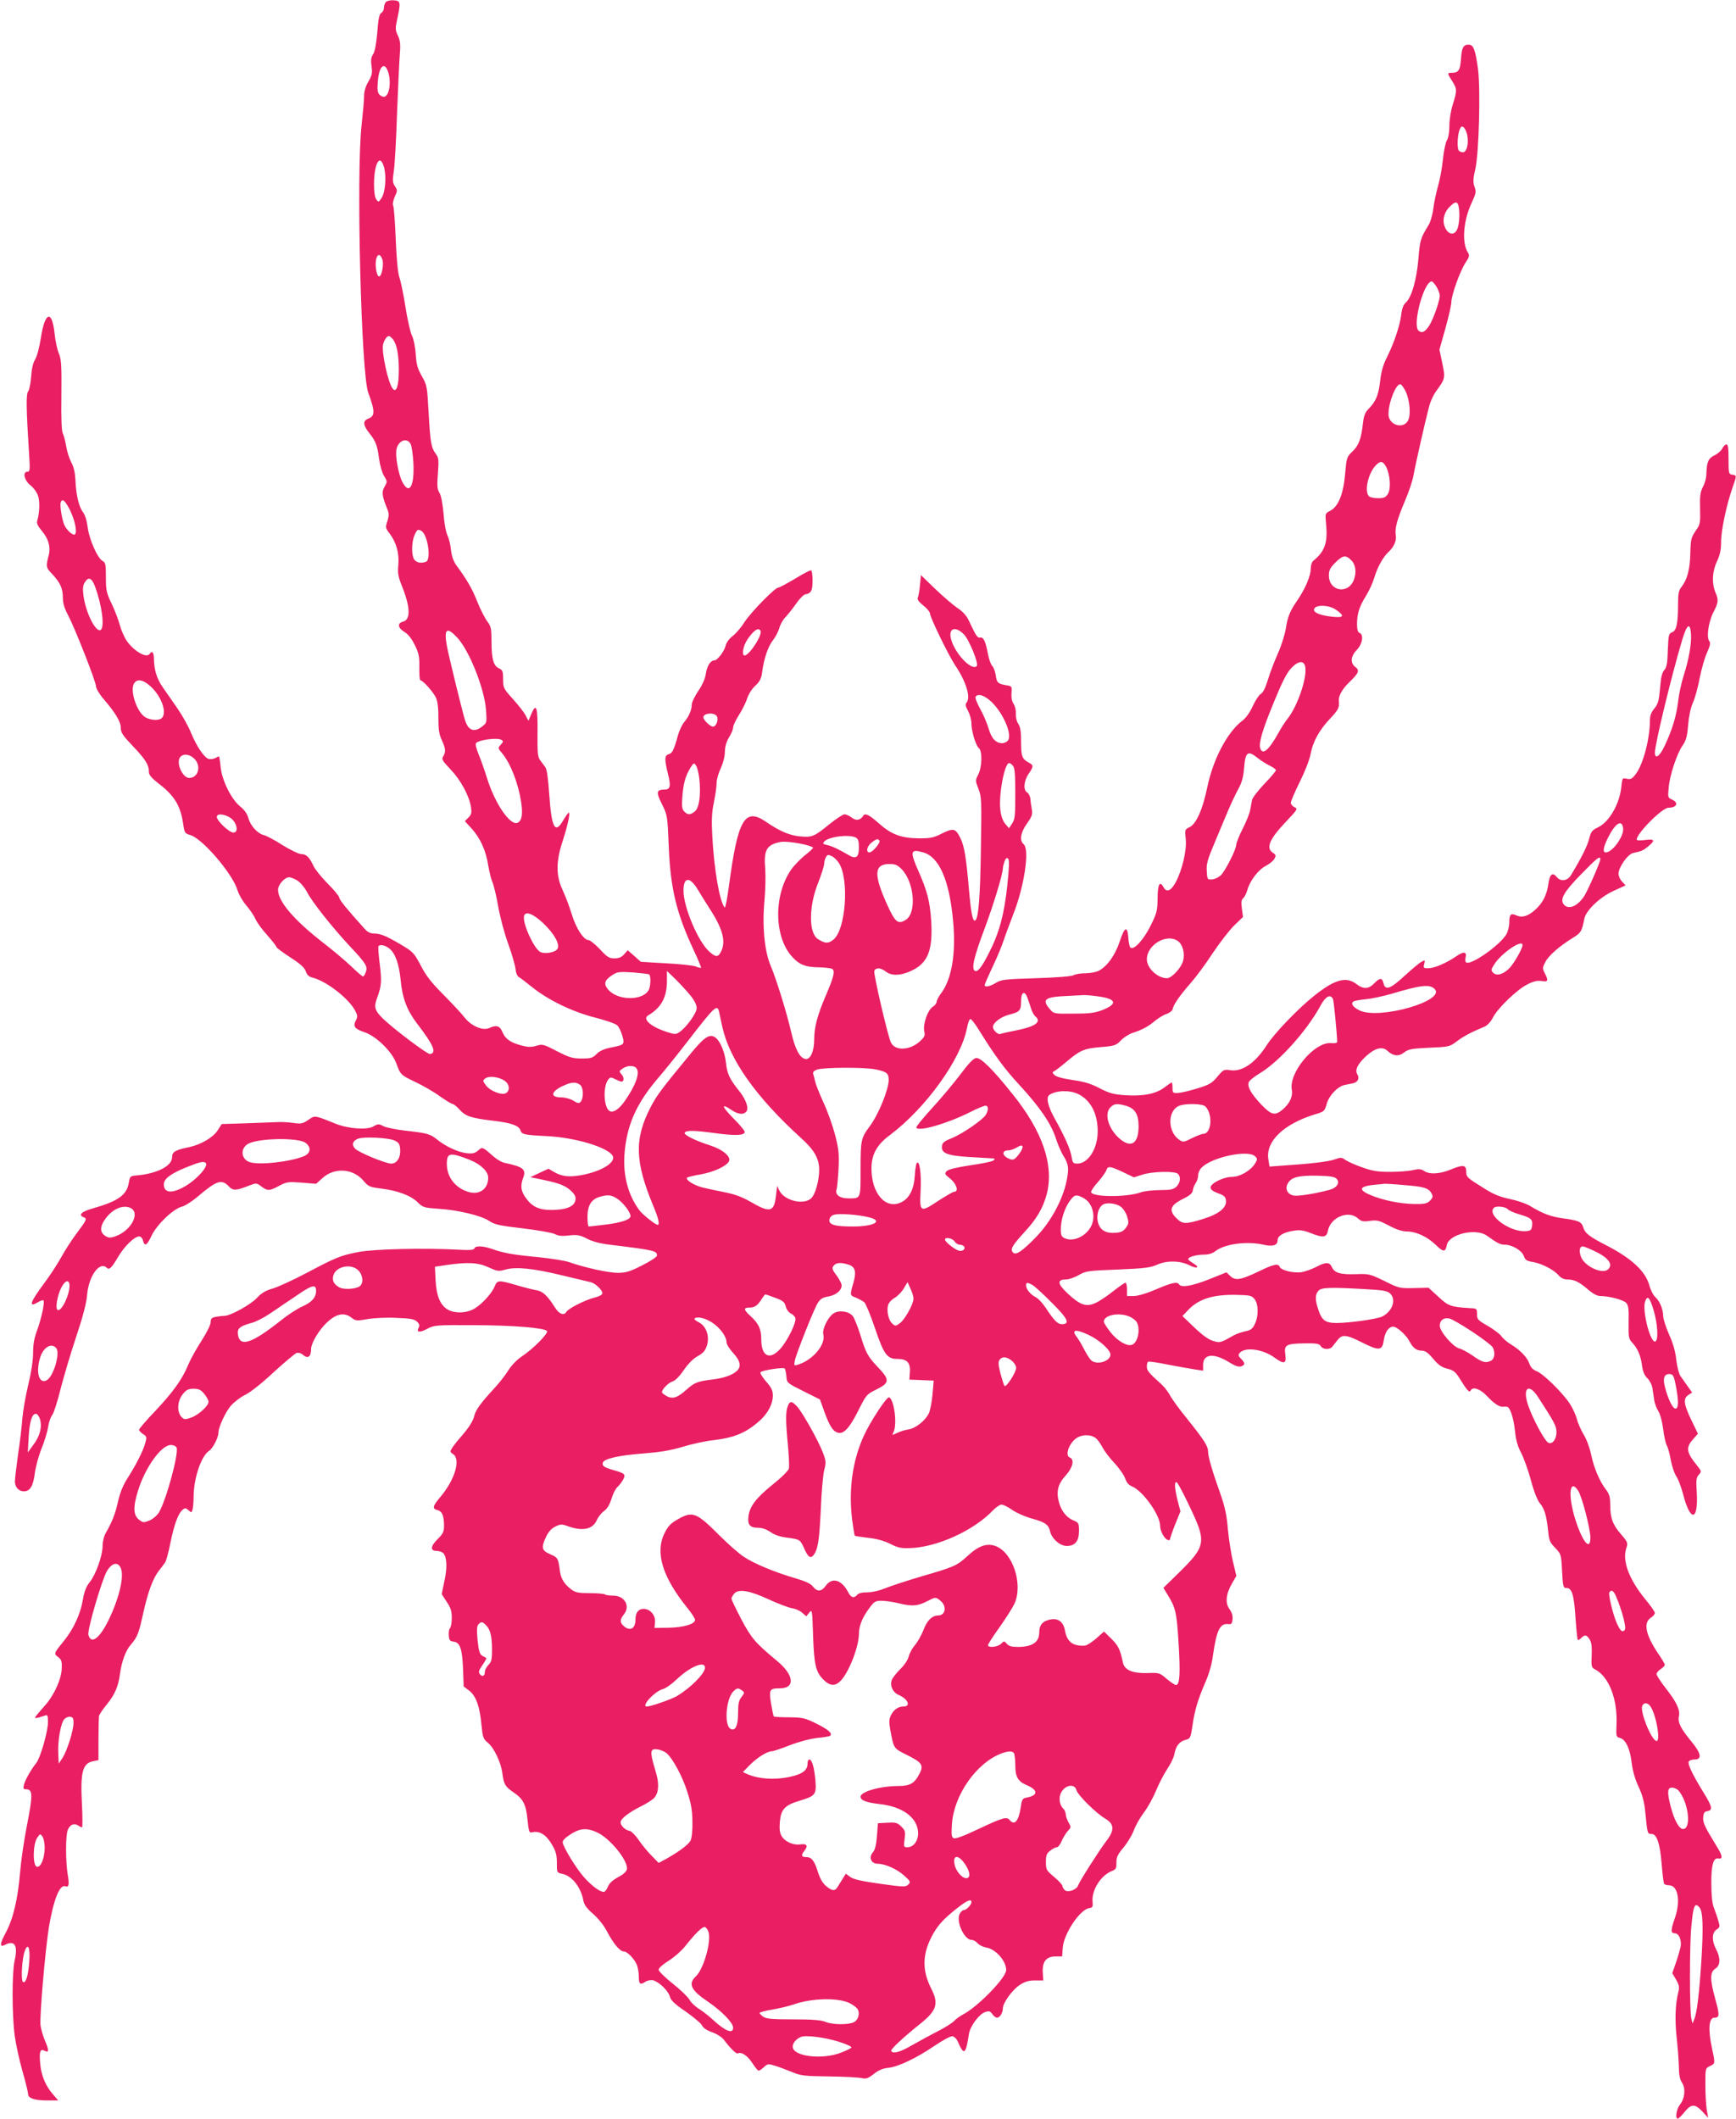 <?xml version="1.0" standalone="no"?>
<!DOCTYPE svg PUBLIC "-//W3C//DTD SVG 20010904//EN"
 "http://www.w3.org/TR/2001/REC-SVG-20010904/DTD/svg10.dtd">
<svg version="1.0" xmlns="http://www.w3.org/2000/svg"
 width="1049pt" height="1280pt" viewBox="0 0 1049 1280"
 preserveAspectRatio="xMidYMid meet">
<g transform="translate(0,1280) scale(0.1,-0.1)"
fill="#e91e63" stroke="none">
<path d="M2332 12788 c-6 -6 -12 -22 -12 -35 0 -12 -7 -26 -16 -31 -12 -7 -18
-35 -24 -116 -6 -71 -15 -117 -25 -133 -13 -19 -15 -37 -10 -73 6 -41 3 -55
-19 -93 -17 -29 -26 -59 -26 -88 0 -24 -7 -102 -15 -174 -33 -291 -3 -1499 40
-1617 42 -114 42 -142 -1 -158 -33 -13 -30 -39 7 -86 40 -50 49 -74 60 -158 5
-38 18 -83 30 -102 20 -33 20 -34 3 -64 -19 -31 -16 -57 17 -137 10 -26 10
-38 0 -71 -13 -38 -12 -42 13 -75 41 -54 59 -119 53 -189 -5 -51 -1 -72 23
-132 50 -125 52 -200 5 -212 -36 -9 -31 -38 9 -62 22 -13 43 -40 62 -78 25
-51 29 -70 28 -136 -1 -43 2 -78 6 -78 16 0 81 -74 95 -107 10 -23 15 -66 14
-122 0 -67 4 -96 20 -131 24 -52 26 -73 9 -100 -11 -17 -5 -26 45 -79 61 -64
112 -158 123 -227 5 -35 3 -45 -16 -64 l-21 -21 41 -45 c52 -57 87 -133 101
-227 7 -39 18 -84 25 -98 7 -15 23 -79 34 -143 11 -64 38 -166 61 -228 22 -62
42 -131 44 -152 2 -22 11 -44 19 -48 9 -5 46 -33 83 -63 96 -77 244 -149 380
-183 62 -16 121 -36 132 -46 10 -9 24 -37 31 -62 16 -55 13 -57 -70 -73 -39
-8 -67 -20 -85 -39 -24 -24 -35 -27 -90 -27 -55 0 -75 6 -149 44 -81 42 -87
44 -124 33 -30 -9 -50 -9 -89 1 -68 18 -100 40 -117 82 -16 38 -36 44 -80 24
-39 -18 -108 12 -149 64 -17 23 -75 84 -127 137 -72 72 -105 114 -137 176 -41
77 -46 83 -120 127 -92 54 -124 67 -164 67 -20 0 -39 9 -55 28 -105 116 -154
176 -154 189 0 8 -31 46 -69 84 -37 37 -76 85 -86 106 -25 54 -44 73 -75 73
-14 0 -63 24 -111 53 -46 30 -97 57 -113 61 -40 10 -82 56 -95 103 -7 27 -24
50 -50 71 -54 44 -111 159 -118 241 -3 33 -8 61 -10 61 -2 0 -13 -5 -24 -11
-11 -5 -29 -7 -39 -4 -27 9 -73 78 -105 156 -14 36 -50 101 -80 145 -30 43
-71 103 -91 131 -37 53 -53 106 -54 176 0 35 -12 48 -25 27 -18 -29 -94 14
-139 78 -15 22 -34 65 -42 96 -8 30 -30 88 -49 128 -32 66 -35 81 -35 160 0
76 -2 89 -19 98 -31 16 -82 130 -91 204 -5 40 -16 75 -28 91 -25 32 -42 102
-46 191 -2 47 -10 82 -25 110 -12 23 -26 66 -31 97 -5 31 -14 66 -20 77 -8 15
-11 90 -9 233 2 183 -1 217 -15 251 -10 22 -21 75 -26 119 -15 148 -59 135
-83 -25 -9 -56 -23 -111 -35 -130 -13 -22 -21 -58 -24 -105 -3 -40 -11 -80
-18 -88 -13 -16 -12 -100 6 -382 6 -92 5 -103 -10 -103 -31 0 -20 -52 18 -82
19 -15 40 -44 46 -64 12 -34 9 -104 -5 -150 -5 -15 3 -32 29 -63 38 -45 52
-94 42 -139 -20 -78 -20 -79 23 -124 47 -52 61 -84 61 -143 0 -29 10 -62 31
-101 43 -82 169 -403 169 -430 0 -13 20 -47 45 -76 74 -86 105 -139 105 -176
0 -28 12 -46 75 -112 75 -79 95 -111 95 -155 0 -17 16 -36 60 -70 96 -74 132
-134 148 -250 7 -46 10 -51 42 -60 72 -20 256 -234 285 -333 9 -28 32 -68 54
-93 21 -25 46 -61 54 -80 8 -20 40 -64 71 -98 31 -35 56 -67 56 -72 0 -5 38
-33 84 -63 61 -39 86 -62 94 -85 7 -21 19 -32 39 -37 83 -20 218 -124 258
-198 16 -30 17 -38 6 -60 -20 -36 -9 -52 51 -72 70 -23 167 -117 193 -189 25
-69 27 -70 119 -114 44 -21 110 -59 145 -85 36 -25 70 -46 76 -46 7 0 26 -16
43 -35 36 -39 68 -50 202 -66 110 -13 155 -29 165 -58 8 -25 21 -28 160 -35
171 -8 369 -68 397 -119 21 -40 -68 -95 -191 -117 -73 -13 -117 -8 -164 20
l-33 19 -54 -25 -55 -26 86 -18 c95 -20 133 -36 168 -73 18 -20 22 -32 17 -52
-9 -36 -59 -55 -144 -55 -79 0 -120 21 -159 79 -26 38 -29 69 -11 117 18 50
-1 65 -115 89 -15 3 -44 20 -65 38 -68 60 -67 59 -93 36 -20 -17 -33 -20 -71
-16 -52 7 -125 40 -180 85 -41 32 -56 36 -196 52 -52 6 -108 18 -125 26 -28
15 -33 15 -60 -1 -38 -23 -152 -15 -229 16 -132 53 -124 51 -165 23 -34 -23
-43 -25 -93 -18 -30 4 -68 6 -85 5 -16 -1 -101 -4 -188 -7 l-157 -5 -24 -37
c-27 -43 -99 -86 -171 -102 -87 -18 -105 -29 -105 -61 0 -54 -93 -101 -220
-111 -32 -3 -35 -6 -41 -40 -12 -77 -62 -114 -216 -158 -71 -20 -92 -40 -58
-54 22 -8 20 -15 -38 -92 -29 -38 -72 -104 -95 -146 -23 -42 -68 -111 -100
-154 -91 -122 -103 -157 -42 -121 16 10 31 14 33 10 8 -13 -13 -109 -38 -178
-18 -48 -25 -85 -25 -138 0 -46 -11 -117 -29 -192 -16 -66 -32 -158 -36 -205
-3 -47 -15 -145 -26 -218 -10 -73 -19 -146 -19 -162 0 -34 23 -60 54 -60 37 0
57 32 66 108 5 38 23 105 40 148 18 43 36 103 41 133 4 30 16 62 24 71 9 10
31 78 49 151 19 74 61 217 95 319 42 125 63 207 67 254 9 116 76 210 120 166
14 -14 29 0 68 67 38 64 98 123 127 123 10 0 20 -11 23 -25 10 -38 24 -30 52
30 32 67 130 161 183 175 20 5 63 33 96 61 113 96 144 107 186 63 27 -29 44
-28 121 2 47 18 48 18 77 -4 38 -28 49 -28 108 4 45 24 54 25 136 19 l87 -7
39 35 c72 65 183 58 246 -15 31 -37 38 -40 110 -49 98 -12 180 -43 220 -84 31
-30 38 -32 126 -38 115 -7 258 -41 306 -74 31 -21 62 -28 200 -44 91 -11 177
-26 194 -34 22 -12 45 -14 88 -9 49 5 64 3 107 -19 32 -17 79 -30 139 -37 270
-33 285 -37 285 -65 0 -9 -39 -34 -90 -60 -75 -38 -99 -45 -147 -45 -56 0
-201 32 -292 64 -23 9 -110 23 -191 31 -157 15 -208 25 -279 50 -53 18 -98 20
-104 3 -3 -10 -28 -12 -98 -8 -207 11 -511 4 -602 -14 -109 -21 -136 -32 -317
-128 -80 -42 -171 -84 -203 -93 -42 -12 -67 -27 -94 -56 -39 -42 -161 -109
-198 -109 -12 0 -36 -3 -52 -6 -24 -5 -30 -11 -30 -32 0 -16 -24 -63 -55 -112
-31 -47 -67 -113 -81 -146 -35 -86 -90 -163 -201 -281 -53 -55 -96 -106 -96
-111 0 -5 11 -17 24 -26 23 -14 24 -19 14 -53 -13 -49 -57 -135 -107 -213 -27
-42 -45 -86 -57 -138 -17 -77 -36 -126 -74 -192 -12 -20 -20 -53 -20 -80 0
-58 -41 -173 -78 -219 -21 -26 -33 -56 -41 -105 -15 -88 -56 -176 -112 -246
-65 -80 -65 -80 -38 -101 20 -15 24 -26 22 -68 -1 -63 -45 -161 -99 -222 -74
-85 -73 -83 -42 -76 14 4 33 10 42 13 13 5 16 -2 16 -39 0 -57 -45 -214 -70
-247 -34 -43 -68 -104 -75 -132 -6 -24 -4 -28 13 -28 41 0 41 -35 3 -228 -16
-81 -34 -205 -40 -277 -13 -159 -42 -280 -87 -363 -36 -66 -37 -90 -4 -72 59
31 80 -4 58 -97 -16 -73 -16 -325 1 -452 7 -52 28 -149 47 -215 19 -66 34
-128 34 -138 0 -25 39 -38 117 -38 l65 0 -32 37 c-44 50 -71 114 -77 184 -7
74 0 94 27 79 26 -14 27 3 1 63 -11 25 -22 65 -26 89 -7 49 28 455 51 598 28
164 65 257 99 244 21 -9 25 10 14 72 -13 79 -13 232 0 267 13 33 37 44 62 29
10 -7 21 -12 25 -12 3 0 3 64 -1 143 -10 190 4 243 66 256 l34 7 0 125 c0 68
2 131 3 140 1 9 22 41 47 71 48 59 70 108 80 185 10 75 35 142 65 176 41 48
48 67 75 189 29 131 58 209 94 257 14 18 32 41 38 50 7 9 22 64 33 121 23 112
47 177 74 199 14 12 19 11 35 -3 17 -16 19 -16 25 6 3 13 6 48 6 78 1 111 46
244 94 275 23 16 56 80 56 110 0 32 42 124 75 162 19 22 58 52 87 66 32 16
102 71 172 137 66 60 128 112 138 116 11 3 27 -1 37 -10 31 -28 51 -14 51 35
0 29 36 95 77 140 64 70 119 86 167 48 25 -19 31 -20 94 -9 37 7 115 11 174 8
86 -3 110 -7 127 -22 15 -14 18 -23 11 -37 -16 -29 5 -32 52 -7 42 22 51 23
283 22 235 -1 421 -16 440 -35 12 -12 -82 -108 -152 -154 -31 -21 -63 -55 -82
-85 -17 -28 -57 -79 -89 -113 -77 -83 -108 -126 -116 -161 -8 -33 -34 -73 -82
-128 -18 -20 -40 -48 -50 -63 -16 -25 -16 -27 5 -41 46 -32 9 -155 -78 -258
-47 -56 -51 -71 -16 -80 28 -7 39 -38 38 -99 0 -31 -8 -46 -37 -74 -45 -44
-48 -73 -7 -73 16 0 34 -7 41 -15 21 -25 23 -91 5 -169 l-16 -77 30 -46 c25
-37 31 -57 31 -98 0 -28 -5 -56 -11 -62 -6 -6 -9 -26 -7 -44 2 -28 7 -35 29
-37 39 -5 52 -43 57 -164 l4 -107 33 -25 c41 -32 64 -94 74 -205 8 -78 11 -87
39 -110 38 -31 80 -120 88 -187 9 -65 16 -78 69 -114 58 -40 74 -73 83 -168 6
-61 11 -76 22 -73 49 13 89 -11 127 -76 22 -38 28 -60 28 -108 0 -59 0 -59 33
-66 58 -12 112 -80 127 -161 5 -26 20 -47 59 -81 32 -28 65 -69 85 -108 39
-73 77 -119 101 -119 21 0 66 -47 79 -83 6 -16 11 -45 11 -66 0 -48 8 -55 38
-35 14 9 34 13 48 10 36 -9 93 -64 102 -99 6 -23 28 -44 97 -91 48 -34 93 -72
98 -84 6 -14 29 -29 60 -40 29 -10 58 -29 71 -45 39 -53 76 -88 85 -83 20 12
59 -14 87 -58 16 -25 33 -46 38 -46 6 0 20 10 33 22 21 20 26 20 65 8 24 -7
70 -25 103 -38 55 -23 75 -25 225 -27 91 -1 179 -6 197 -10 27 -6 38 -2 73 25
29 23 55 34 88 37 61 7 168 58 279 133 50 34 97 59 108 58 11 -2 26 -16 33
-33 37 -86 48 -78 67 47 7 46 61 120 98 132 23 8 30 6 43 -12 8 -12 21 -22 29
-22 17 0 35 30 35 57 0 32 57 111 101 140 32 21 54 28 93 28 l50 0 -3 50 c-3
65 22 95 78 95 l39 0 4 54 c7 85 104 230 160 238 20 3 23 8 20 39 -6 69 48
156 114 184 28 11 31 17 30 52 0 32 7 48 42 90 24 28 52 75 63 104 11 30 38
78 60 107 22 28 55 87 73 130 18 44 49 104 69 134 20 30 40 70 43 89 9 50 30
77 66 87 31 8 32 10 44 88 13 92 33 158 79 264 20 45 38 107 44 155 22 155 42
198 92 193 20 -3 24 2 27 29 2 21 -4 42 -19 62 -27 37 -21 92 17 157 l25 43
-20 83 c-11 46 -25 134 -31 196 -7 88 -18 137 -45 215 -49 137 -75 226 -75
257 0 33 -24 70 -124 195 -47 57 -94 122 -105 143 -11 22 -35 52 -52 68 -77
69 -89 83 -89 108 0 13 3 27 8 29 4 3 59 -5 122 -18 63 -12 136 -25 163 -29
l47 -7 0 35 c0 67 65 73 157 16 35 -22 58 -30 72 -25 26 8 26 20 0 46 -16 16
-18 23 -9 34 32 39 139 25 210 -26 59 -43 74 -39 67 15 -9 61 3 68 114 70 76
1 92 -2 100 -17 12 -20 53 -23 69 -4 5 6 19 24 31 39 28 38 54 36 150 -13 104
-52 122 -50 131 16 8 54 37 88 66 78 25 -9 72 -54 88 -85 21 -41 43 -58 74
-58 22 0 38 -11 70 -49 32 -38 52 -52 86 -60 38 -10 49 -19 74 -59 43 -70 60
-89 66 -74 12 27 57 12 98 -31 43 -46 77 -69 99 -66 6 1 17 1 23 0 19 -2 41
-70 49 -150 5 -51 16 -90 37 -129 16 -31 43 -106 59 -166 18 -68 39 -120 54
-138 28 -33 40 -75 50 -168 5 -57 11 -70 43 -102 35 -37 36 -39 41 -140 5 -91
8 -103 24 -102 35 3 48 -39 57 -177 5 -72 11 -134 14 -136 3 -3 12 2 21 11 22
22 32 20 50 -8 12 -18 15 -43 13 -97 -3 -67 -1 -74 19 -84 85 -43 138 -180
131 -334 -3 -72 -2 -75 21 -81 34 -8 62 -67 71 -153 6 -47 20 -96 41 -141 25
-54 35 -91 42 -165 12 -120 12 -121 37 -121 32 0 51 -59 61 -183 5 -60 11
-113 15 -118 3 -5 16 -9 29 -9 55 0 72 -96 35 -200 -25 -72 -25 -90 0 -90 26
0 43 -42 35 -84 -4 -17 -16 -59 -28 -94 l-22 -63 23 -39 c19 -34 21 -46 13
-78 -18 -71 -21 -168 -9 -277 7 -60 12 -139 13 -175 0 -45 6 -73 19 -93 23
-34 17 -95 -13 -133 -21 -26 -29 -84 -13 -84 5 0 23 18 41 40 40 50 63 51 108
3 l35 -38 -9 50 c-4 28 -8 95 -8 150 0 99 0 100 28 113 32 15 32 15 12 107
-25 117 -19 185 15 185 31 0 32 16 5 112 -33 121 -33 162 0 184 31 20 33 64 5
117 -27 51 -26 100 2 119 21 14 22 18 11 54 -6 22 -18 57 -27 79 -10 27 -15
75 -15 145 -1 111 12 157 41 152 30 -5 28 15 -9 74 -75 123 -84 143 -81 176 2
25 8 34 26 36 33 5 28 29 -24 112 -65 106 -96 170 -90 186 3 8 19 14 36 14 46
0 40 37 -19 108 -64 77 -84 116 -76 152 9 39 -14 87 -80 171 -30 39 -55 77
-55 85 0 7 11 21 25 30 14 9 25 21 25 26 0 5 -18 36 -41 69 -75 112 -90 184
-44 215 14 9 25 22 25 29 0 7 -26 45 -59 84 -99 122 -140 233 -113 310 10 28
8 35 -34 83 -50 58 -64 98 -64 179 0 44 -5 62 -26 90 -39 50 -74 135 -90 214
-8 39 -28 92 -45 119 -16 27 -35 69 -41 95 -7 25 -26 66 -42 90 -44 67 -158
179 -199 196 -25 10 -38 24 -46 48 -13 37 -56 82 -113 116 -20 12 -46 34 -56
49 -11 14 -48 42 -83 62 -59 34 -64 39 -64 71 0 33 -1 34 -45 36 -113 7 -128
12 -189 69 l-59 54 -88 -2 c-87 -2 -91 -1 -179 43 -87 42 -93 44 -171 41 -94
-3 -130 7 -146 43 -14 31 -36 32 -96 0 -26 -13 -65 -27 -87 -31 -48 -7 -124
11 -132 32 -8 22 -36 17 -124 -26 -111 -53 -143 -59 -174 -30 l-24 23 -105
-42 c-101 -40 -168 -52 -181 -31 -11 18 -44 11 -140 -30 -58 -25 -110 -40
-134 -40 l-41 0 0 40 c0 22 -4 40 -9 40 -6 0 -38 -23 -73 -50 -35 -28 -82 -60
-106 -71 -57 -27 -94 -15 -169 55 -64 59 -67 86 -12 86 18 0 52 12 77 26 42
25 55 27 236 34 166 7 197 11 240 30 57 26 140 24 195 -5 44 -22 64 -13 24 11
-18 11 -33 22 -33 27 0 13 49 27 94 27 29 0 52 7 70 21 56 44 191 62 291 39
55 -13 85 -4 85 26 0 28 35 49 100 59 34 5 58 2 98 -14 78 -31 98 -28 106 13
16 83 126 127 183 74 19 -17 30 -20 71 -14 44 6 57 2 116 -29 45 -24 80 -35
109 -35 56 -1 122 -32 174 -82 45 -44 57 -44 66 1 13 65 175 103 241 56 66
-47 82 -55 109 -55 44 0 103 -35 115 -68 8 -24 17 -30 52 -36 53 -8 129 -47
157 -80 15 -17 33 -26 52 -26 44 0 72 -14 125 -59 31 -27 57 -41 75 -41 53 0
140 -23 157 -41 14 -15 17 -37 15 -117 -1 -93 0 -100 24 -126 32 -35 50 -78
58 -141 5 -34 15 -57 32 -72 13 -13 27 -39 30 -60 3 -21 8 -54 11 -73 3 -19
14 -49 25 -66 11 -18 24 -66 29 -108 5 -42 15 -87 22 -99 7 -12 18 -52 24 -89
7 -37 22 -80 33 -97 12 -16 30 -65 41 -107 44 -171 93 -166 83 9 -5 75 -3 90
12 107 18 20 17 21 -12 58 -63 78 -67 106 -23 156 l30 34 -40 83 c-46 95 -50
130 -18 151 l23 15 -28 39 c-15 21 -34 49 -43 61 -9 13 -20 57 -25 98 -5 51
-20 101 -44 154 -19 43 -35 93 -35 110 0 40 -21 91 -48 115 -12 10 -29 44 -37
75 -24 81 -106 158 -251 233 -114 59 -137 77 -148 116 -10 30 -29 39 -120 51
-77 11 -121 27 -202 76 -23 14 -77 32 -120 41 -58 12 -98 28 -149 60 -111 69
-115 72 -115 105 0 41 -18 44 -89 15 -68 -29 -131 -33 -165 -11 -19 13 -32 14
-67 6 -24 -6 -86 -11 -137 -11 -77 0 -108 5 -170 27 -43 15 -88 35 -102 45
-23 16 -28 17 -69 2 -40 -13 -140 -25 -323 -37 l-67 -5 -7 46 c-16 107 93 211
280 269 58 17 60 19 73 64 14 51 66 105 108 114 14 3 36 7 50 10 31 7 42 31
26 56 -15 25 4 63 57 111 52 47 96 57 125 30 35 -33 69 -36 101 -11 25 20 45
24 152 29 119 5 124 6 166 38 39 30 92 58 170 90 16 7 36 29 49 54 29 57 146
170 209 201 37 19 60 24 86 20 39 -6 42 2 18 48 -14 28 -14 33 4 67 20 39 85
96 168 147 48 30 52 37 68 116 11 50 94 129 175 166 l74 34 -22 23 c-11 12
-21 33 -21 47 0 39 55 117 87 125 55 12 63 16 93 41 44 36 38 46 -20 38 -31
-4 -50 -3 -50 3 0 37 154 192 192 192 50 0 64 30 22 49 -26 11 -26 14 -21 71
6 75 50 208 85 257 21 31 27 54 33 123 4 53 15 103 28 133 12 26 31 92 41 148
11 56 31 126 45 156 19 43 22 59 14 69 -19 23 -5 117 24 174 31 60 33 74 12
123 -22 54 -19 124 10 185 19 41 25 71 25 120 0 68 32 219 69 326 26 73 26 74
-1 78 -22 3 -23 7 -23 93 0 67 -3 90 -13 90 -7 0 -18 -11 -25 -25 -7 -14 -28
-32 -47 -41 -37 -18 -47 -40 -49 -114 0 -22 -10 -57 -21 -77 -16 -31 -19 -54
-17 -131 2 -89 1 -95 -28 -136 -26 -39 -29 -51 -31 -134 -2 -97 -19 -160 -54
-204 -16 -20 -20 -41 -20 -98 0 -119 -9 -165 -36 -175 -21 -8 -22 -16 -26
-108 -2 -80 -7 -104 -21 -120 -14 -15 -21 -45 -26 -111 -7 -76 -12 -94 -34
-121 -19 -23 -27 -43 -27 -71 0 -112 -41 -267 -86 -326 -22 -29 -30 -33 -54
-28 -27 6 -27 5 -33 -49 -10 -103 -74 -213 -140 -244 -37 -18 -43 -26 -54 -68
-9 -41 -48 -119 -110 -221 -20 -35 -62 -41 -85 -13 -26 33 -44 19 -52 -41 -9
-66 -35 -117 -81 -157 -43 -38 -78 -48 -111 -33 -35 16 -44 7 -44 -42 0 -24
-8 -56 -19 -74 -41 -66 -212 -186 -241 -168 -6 3 -7 17 -4 30 9 36 -12 39 -60
5 -59 -40 -130 -70 -167 -70 -27 0 -29 2 -23 26 6 24 5 25 -15 14 -13 -6 -59
-45 -104 -86 -86 -79 -116 -90 -127 -45 -8 35 -22 35 -55 1 -35 -37 -66 -38
-109 -5 -62 47 -131 28 -256 -72 -96 -76 -239 -226 -284 -295 -69 -109 -149
-164 -220 -154 -40 6 -43 5 -79 -38 -32 -39 -48 -49 -119 -71 -46 -14 -98 -27
-118 -28 -33 -2 -35 0 -35 31 0 17 -2 32 -5 32 -3 0 -22 -14 -44 -30 -51 -39
-129 -54 -236 -47 -72 5 -96 12 -155 42 -53 28 -93 40 -164 50 -61 9 -100 20
-110 31 -13 13 -13 17 -3 21 8 3 45 32 83 64 79 66 102 75 213 84 72 6 81 10
110 40 17 18 49 38 71 45 56 18 94 38 136 74 20 16 51 35 70 41 18 6 33 19 35
29 4 25 43 82 109 157 31 35 91 116 132 179 42 63 101 139 130 168 l54 52 -7
51 c-5 38 -3 53 8 62 8 7 20 30 26 52 16 56 67 122 113 145 21 11 44 30 50 42
10 19 9 24 -10 36 -43 29 -21 82 82 190 68 72 70 76 49 85 -12 6 -22 18 -22
27 0 9 24 66 54 126 31 62 59 134 65 167 14 75 51 144 118 215 52 56 57 66 53
109 -2 30 22 72 65 113 55 53 62 70 35 90 -32 24 -29 65 9 104 34 35 43 92 16
102 -10 4 -15 21 -15 53 0 62 13 105 54 171 19 30 41 79 50 109 18 62 54 127
86 156 33 30 50 70 44 102 -7 38 8 95 57 210 22 50 44 118 50 150 11 63 73
337 95 419 7 27 25 66 38 85 60 82 60 84 41 175 l-17 82 36 128 c20 71 36 143
36 159 0 42 53 188 85 237 24 36 26 44 15 62 -38 60 -28 190 21 297 28 60 30
70 19 100 -10 28 -9 48 5 109 22 98 32 480 16 603 -16 116 -27 147 -56 147
-33 0 -42 -17 -47 -88 -5 -67 -15 -82 -55 -82 -29 0 -29 -2 2 -50 30 -48 30
-57 4 -140 -12 -38 -21 -92 -21 -130 0 -40 -6 -74 -15 -88 -8 -13 -19 -65 -24
-115 -5 -51 -18 -122 -29 -159 -11 -38 -24 -99 -29 -138 -5 -40 -18 -84 -30
-102 -47 -76 -51 -90 -60 -201 -11 -127 -40 -230 -75 -264 -16 -14 -25 -37
-29 -75 -8 -66 -44 -172 -86 -256 -23 -45 -35 -87 -41 -142 -10 -86 -25 -124
-69 -169 -22 -22 -30 -42 -35 -87 -11 -97 -26 -136 -64 -172 -34 -33 -35 -36
-44 -135 -10 -121 -41 -198 -90 -223 -31 -16 -31 -16 -25 -81 11 -112 -8 -165
-77 -221 -9 -7 -16 -28 -16 -50 0 -41 -33 -119 -78 -185 -47 -68 -61 -101 -72
-173 -6 -38 -28 -107 -49 -154 -21 -47 -48 -118 -60 -158 -14 -47 -29 -77 -43
-85 -11 -6 -33 -40 -48 -73 -18 -39 -41 -72 -64 -89 -90 -69 -176 -232 -211
-402 -28 -135 -67 -222 -108 -241 -27 -13 -28 -15 -22 -70 7 -68 -21 -188 -61
-263 -29 -53 -56 -63 -74 -28 -22 40 -35 15 -35 -68 -1 -75 -4 -88 -43 -167
-43 -86 -102 -150 -122 -130 -5 5 -10 31 -12 58 -5 75 -23 67 -52 -22 -28 -84
-76 -151 -127 -177 -15 -8 -51 -15 -79 -15 -28 0 -61 -5 -73 -12 -14 -7 -101
-14 -228 -18 -188 -6 -209 -8 -241 -28 -36 -22 -68 -29 -68 -13 0 4 22 55 49
112 27 57 57 129 66 159 10 30 36 100 57 154 68 172 101 395 63 426 -26 22
-18 71 21 125 30 43 34 55 29 85 -4 19 -8 48 -9 64 -1 15 -10 32 -19 38 -25
14 -21 69 8 112 30 44 31 52 6 66 -45 24 -51 38 -51 126 0 63 -4 91 -17 111
-10 14 -16 41 -15 60 2 20 -4 46 -13 60 -11 16 -15 40 -13 66 3 41 2 42 -32
47 -50 9 -57 15 -63 59 -3 22 -12 47 -20 56 -9 8 -21 41 -27 73 -15 79 -27
103 -47 100 -17 -3 -24 7 -71 107 -12 25 -36 52 -66 71 -26 18 -86 69 -134
115 l-87 84 -6 -60 c-3 -33 -9 -67 -13 -76 -5 -10 5 -25 34 -48 22 -17 40 -40
40 -49 0 -22 112 -252 150 -309 67 -99 97 -195 71 -227 -9 -11 -8 -22 9 -52
11 -21 20 -55 20 -75 0 -47 26 -133 45 -149 22 -18 19 -116 -4 -160 -18 -34
-18 -36 1 -85 19 -47 20 -68 15 -370 -4 -280 -14 -405 -32 -424 -16 -16 -27
34 -40 185 -17 195 -28 264 -53 313 -28 56 -42 59 -109 26 -50 -26 -69 -30
-138 -30 -109 1 -169 23 -245 91 -60 53 -83 64 -95 44 -16 -26 -43 -30 -68
-10 -14 11 -33 20 -44 20 -10 0 -52 -28 -93 -61 -91 -74 -103 -79 -177 -72
-63 6 -121 31 -203 87 -130 90 -172 18 -226 -392 -10 -72 -21 -129 -25 -125
-30 33 -64 226 -75 433 -5 98 -3 142 10 204 9 43 16 95 16 115 0 20 11 60 25
89 15 33 25 72 25 100 1 32 9 60 25 87 14 22 25 49 25 60 0 12 16 45 35 75 19
29 42 75 50 101 9 26 30 60 50 77 26 24 35 42 40 79 11 85 36 157 65 194 15
19 33 53 39 74 5 21 22 51 37 66 15 16 44 52 64 81 20 29 45 55 56 57 35 6 44
22 44 82 0 32 -4 60 -8 63 -5 3 -48 -20 -97 -50 -49 -29 -95 -54 -102 -54 -20
0 -168 -151 -206 -211 -19 -31 -51 -67 -70 -82 -21 -16 -38 -39 -42 -57 -8
-35 -50 -90 -69 -90 -23 0 -44 -34 -51 -81 -4 -29 -21 -68 -46 -104 -21 -32
-39 -68 -39 -81 0 -33 -17 -72 -45 -106 -14 -16 -32 -55 -40 -86 -23 -84 -33
-103 -55 -109 -25 -7 -25 -32 -4 -118 19 -73 14 -95 -18 -95 -52 -1 -55 -14
-19 -87 34 -68 34 -68 42 -258 10 -250 46 -402 150 -624 27 -57 47 -106 45
-108 -2 -2 -16 1 -32 8 -16 6 -96 15 -179 19 -82 5 -151 9 -152 9 -2 1 -20 17
-41 36 l-39 34 -21 -24 c-16 -18 -32 -25 -59 -25 -32 0 -44 7 -88 55 -29 30
-59 55 -68 55 -30 0 -77 72 -103 159 -14 46 -39 111 -55 145 -40 85 -40 172 1
295 30 92 47 171 37 171 -4 0 -18 -20 -33 -45 -50 -87 -71 -49 -85 154 -7 98
-14 152 -24 166 -8 11 -22 30 -32 43 -14 20 -16 46 -15 160 2 158 -7 189 -36
122 l-19 -45 -17 33 c-9 18 -44 62 -76 98 -58 64 -60 68 -60 120 0 48 -3 56
-25 66 -33 15 -45 56 -45 160 0 80 -3 93 -25 123 -14 18 -42 72 -61 120 -32
81 -63 133 -129 223 -15 22 -26 53 -30 90 -3 31 -13 71 -21 87 -9 17 -20 74
-24 132 -6 64 -15 111 -25 126 -13 21 -15 41 -9 116 6 83 5 95 -13 119 -28 39
-33 67 -43 249 -9 159 -10 166 -41 220 -26 46 -33 70 -37 132 -3 44 -12 91
-22 111 -10 19 -28 98 -40 175 -12 77 -29 158 -37 180 -9 26 -17 108 -22 231
-4 105 -11 197 -16 203 -4 7 1 30 10 52 17 36 17 40 1 64 -14 21 -15 35 -7 87
6 35 15 194 20 353 6 160 14 322 17 361 5 57 2 79 -12 109 -16 34 -16 44 -4
99 22 102 21 111 -20 114 -19 2 -41 -3 -48 -10z m6 -405 c28 -54 20 -154 -13
-167 -8 -3 -22 2 -31 11 -13 13 -15 30 -11 80 6 81 33 118 55 76z m6528 -399
c10 -52 -3 -104 -26 -104 -10 0 -22 5 -26 12 -10 17 -7 89 5 122 9 23 14 26
26 16 8 -7 17 -27 21 -46z m-6545 -196 c15 -57 7 -149 -15 -184 -18 -26 -19
-27 -32 -9 -9 12 -14 46 -14 89 0 131 37 193 61 104z m6497 -269 c2 -30 -2
-71 -8 -91 -14 -50 -52 -53 -76 -7 -21 42 -11 94 27 131 40 40 53 32 57 -33z
m-6508 -285 c11 -28 -3 -104 -19 -104 -17 0 -28 81 -15 114 9 24 23 19 34 -10z
m6370 -166 c11 -18 20 -42 20 -54 0 -32 -39 -142 -63 -180 -26 -40 -44 -49
-65 -32 -39 33 31 298 80 298 4 0 17 -15 28 -32z m-6308 -315 c25 -29 38 -91
38 -189 0 -95 -15 -140 -37 -112 -28 35 -69 223 -58 267 7 28 23 51 35 51 4 0
14 -8 22 -17z m6121 -316 c27 -55 34 -150 13 -182 -33 -50 -116 -20 -116 43 0
71 47 188 73 180 7 -2 20 -21 30 -41z m-6012 -319 c7 -12 14 -64 17 -115 7
-141 -25 -197 -67 -114 -24 46 -44 160 -35 198 12 53 64 71 85 31z m5895 -139
c25 -49 30 -133 10 -164 -13 -20 -24 -25 -59 -25 -24 0 -48 5 -55 12 -29 29
-5 137 40 185 29 31 44 29 64 -8z m-7953 -261 c33 -68 47 -148 25 -148 -17 0
-52 36 -62 65 -14 39 -25 115 -19 130 9 26 26 12 56 -47z m2124 -126 c38 -24
60 -173 27 -186 -27 -10 -52 -7 -68 10 -20 20 -21 102 -2 149 15 36 22 40 43
27z m5618 -177 c27 -26 33 -73 16 -118 -34 -90 -151 -70 -151 26 0 32 7 46 39
78 45 45 63 48 96 14z m-7591 -158 c42 -113 60 -247 34 -263 -29 -18 -92 108
-104 211 -5 42 -3 60 10 79 21 33 41 24 60 -27z m7496 -139 c58 -39 52 -52
-20 -44 -70 8 -110 23 -110 42 0 31 85 32 130 2z m2148 -148 c4 -57 -12 -151
-44 -251 -14 -43 -29 -114 -34 -158 -10 -86 -35 -169 -81 -267 -30 -64 -59
-84 -59 -41 0 52 100 464 166 685 28 92 47 103 52 32z m-5623 20 c15 -24 -67
-150 -96 -150 -19 0 -8 59 17 96 38 56 66 75 79 54z m1229 -22 c32 -32 92
-179 78 -192 -31 -32 -135 79 -156 166 -15 63 27 77 78 26z m-3064 -17 c75
-78 168 -312 177 -442 5 -73 5 -76 -22 -97 -50 -40 -86 -26 -106 40 -22 75
-98 387 -109 447 -18 101 -1 116 60 52z m5128 -186 c8 -69 -49 -232 -106 -305
-16 -19 -43 -62 -61 -95 -54 -97 -92 -129 -106 -86 -10 32 13 110 83 280 49
120 77 175 104 204 45 48 81 49 86 2z m-6979 -111 c66 -59 102 -159 69 -192
-16 -16 -63 -15 -97 3 -51 26 -97 157 -72 204 17 32 55 26 100 -15z m5086 -98
c72 -73 123 -197 95 -231 -7 -8 -22 -15 -34 -15 -38 0 -65 28 -82 88 -9 31
-32 85 -51 119 -19 35 -32 67 -28 73 14 23 56 9 100 -34z m-1665 -81 c15 -18
-1 -65 -22 -65 -16 0 -58 40 -58 56 0 25 61 32 80 9z m-1300 -145 c12 -7 12
-12 -4 -29 -18 -20 -18 -21 8 -52 50 -59 97 -179 115 -294 11 -73 5 -112 -20
-125 -44 -24 -140 116 -188 275 -12 39 -33 98 -47 133 -17 40 -23 67 -17 73
20 20 130 34 153 19z m4569 -109 c20 -16 53 -37 74 -47 20 -10 37 -22 37 -27
0 -5 -31 -43 -70 -83 -38 -40 -72 -84 -74 -96 -3 -13 -7 -39 -11 -59 -3 -20
-23 -71 -45 -114 -22 -43 -40 -88 -40 -99 0 -28 -67 -160 -94 -185 -13 -12
-36 -23 -52 -24 -28 -2 -29 -1 -32 50 -3 45 5 71 49 175 28 68 65 155 81 193
16 39 43 95 59 125 22 40 32 74 36 125 8 103 22 114 82 66z m-6424 -6 c43 -43
23 -115 -32 -115 -29 0 -63 52 -63 97 0 49 55 59 95 18z m3051 -122 c10 -94
-1 -174 -27 -195 -27 -22 -43 -23 -64 -1 -14 14 -16 30 -12 87 6 83 19 128 48
176 20 32 22 33 34 16 8 -10 17 -47 21 -83z m1895 80 c11 -12 14 -54 14 -167
0 -132 -2 -156 -19 -181 l-19 -29 -23 27 c-14 17 -25 46 -29 82 -12 91 25 285
53 285 5 0 16 -7 23 -17z m-4713 -328 c28 -33 30 -75 2 -75 -25 0 -100 71
-100 95 0 27 69 13 98 -20z m8400 -49 c6 -48 -65 -146 -105 -146 -20 0 -15 31
12 86 45 91 86 117 93 60z m-4637 -56 c15 -8 19 -22 19 -61 0 -59 -18 -72 -64
-44 -59 35 -101 54 -129 60 -24 5 -27 8 -17 20 25 30 150 46 191 25z m143 -19
c8 -12 -42 -71 -60 -71 -23 0 -16 37 12 59 29 23 40 26 48 12z m-446 -25 c24
-6 44 -14 45 -17 1 -4 -21 -25 -50 -47 -28 -23 -66 -62 -83 -87 -107 -155
-103 -409 9 -528 41 -45 79 -60 156 -61 38 -1 76 -5 84 -10 18 -12 10 -47 -40
-163 -49 -115 -69 -188 -69 -261 0 -73 -23 -124 -52 -120 -35 5 -63 58 -87
162 -27 118 -90 321 -124 401 -37 87 -52 238 -38 389 6 64 8 153 5 196 -10
115 8 146 91 163 25 5 97 -3 153 -17z m711 -46 c96 -27 158 -168 180 -413 19
-195 -8 -354 -73 -439 -14 -19 -26 -42 -26 -50 0 -9 -11 -23 -24 -31 -31 -20
-60 -106 -51 -147 6 -26 2 -35 -25 -60 -61 -57 -153 -61 -177 -7 -20 44 -106
415 -100 431 9 22 39 20 70 -4 34 -27 90 -25 152 4 102 47 132 123 122 301 -8
120 -24 182 -78 304 -52 118 -48 134 30 111z m-509 -65 c62 -100 41 -399 -33
-461 -31 -26 -51 -25 -94 2 -57 36 -57 197 1 341 20 51 36 102 36 113 0 12 5
30 10 40 9 17 14 18 35 8 14 -6 34 -26 45 -43z m1016 -142 c-19 -171 -48 -279
-110 -400 -43 -86 -69 -119 -86 -108 -21 13 -5 84 60 256 54 145 110 329 110
364 0 8 5 26 10 41 8 20 14 24 22 16 8 -8 6 -54 -6 -169z m3584 166 c0 -18
-71 -179 -96 -221 -39 -62 -96 -87 -124 -53 -26 31 -1 76 103 182 97 100 117
115 117 92z m-4221 -61 c75 -77 91 -261 26 -304 -49 -32 -66 -18 -119 101 -78
175 -73 235 19 235 35 0 48 -6 74 -32z m-3652 -68 c18 -11 43 -41 58 -69 30
-59 150 -211 262 -331 96 -102 106 -120 93 -154 -5 -14 -13 -26 -16 -26 -4 0
-37 28 -73 63 -36 34 -114 100 -173 145 -174 136 -268 247 -268 316 0 31 40
76 67 76 10 0 32 -9 50 -20z m2421 -57 c15 -25 49 -80 76 -122 74 -115 93
-191 63 -250 -18 -35 -31 -36 -70 -1 -68 59 -157 269 -157 369 0 85 39 87 88
4z m-936 -200 c67 -64 102 -126 87 -155 -12 -21 -73 -34 -103 -20 -39 18 -112
179 -99 220 10 29 55 11 115 -45z m3835 -108 c30 -21 44 -75 32 -120 -12 -44
-69 -105 -98 -105 -56 0 -121 61 -121 114 0 88 119 158 187 111z m2083 -25 c0
-20 -49 -107 -78 -138 -36 -38 -78 -51 -99 -29 -14 14 -14 19 6 50 41 67 171
156 171 117z m-6848 -20 c36 -28 59 -92 69 -191 10 -109 38 -182 97 -260 103
-135 122 -179 81 -187 -16 -3 -226 155 -290 219 -44 44 -50 65 -32 115 28 77
31 103 18 206 -7 57 -11 106 -8 111 8 13 40 7 65 -13z m1570 -157 c12 -6 10
-71 -2 -94 -37 -68 -193 -65 -248 6 -26 33 -18 55 31 86 28 18 42 19 122 14
49 -4 93 -9 97 -12z m249 -126 c25 -31 39 -59 39 -77 0 -31 -63 -118 -105
-146 -22 -15 -28 -14 -77 2 -96 31 -148 78 -112 99 79 47 113 108 114 205 l0
64 51 -49 c28 -28 69 -72 90 -98z m4497 39 c75 -71 -331 -188 -452 -131 -41
20 -56 42 -37 55 7 4 40 10 74 13 34 3 103 18 152 32 182 54 232 60 263 31z
m-2460 -53 c6 -16 16 -45 22 -65 6 -20 18 -42 26 -48 40 -34 1 -62 -115 -85
-47 -9 -90 -19 -97 -22 -14 -5 -44 23 -44 43 0 25 48 61 98 74 64 16 72 25 72
81 0 56 21 67 38 22z m430 7 c108 -15 117 -45 24 -82 -47 -18 -78 -22 -175
-22 -118 -1 -119 -1 -143 27 -51 59 -32 74 106 80 36 2 79 4 95 5 17 1 58 -3
93 -8z m1417 -17 c5 -14 24 -205 25 -258 0 -6 -16 -9 -37 -7 -100 9 -257 -179
-237 -283 7 -40 -13 -82 -56 -119 -46 -38 -67 -33 -128 30 -62 66 -85 107 -77
134 3 11 34 36 68 56 118 71 287 260 369 413 29 53 59 67 73 34z m-3710 -75
c2 -13 12 -54 20 -93 44 -198 204 -424 476 -671 79 -71 109 -124 109 -191 0
-68 -25 -155 -51 -175 -47 -39 -159 -11 -189 48 l-14 29 -7 -57 c-11 -102 -35
-108 -155 -38 -51 29 -94 45 -155 57 -46 9 -107 22 -135 29 -53 14 -104 47
-92 59 4 4 41 13 82 20 78 14 151 47 170 77 17 28 -35 73 -113 98 -83 26 -157
62 -154 75 4 17 54 17 184 -1 126 -17 179 -14 179 8 0 7 -30 43 -67 80 -71 72
-79 96 -16 54 42 -29 75 -33 93 -11 16 19 -2 72 -42 122 -59 73 -75 107 -81
171 -7 63 -33 128 -61 151 -35 29 -67 9 -148 -89 -182 -221 -210 -258 -247
-330 -99 -191 -95 -329 18 -599 29 -69 39 -111 25 -111 -13 0 -93 63 -111 89
-66 88 -98 206 -90 331 12 176 69 308 198 460 45 52 130 158 189 235 157 203
174 220 185 173z m1566 -104 c101 -163 159 -242 250 -340 124 -135 190 -232
219 -321 12 -37 32 -84 44 -103 33 -52 37 -78 21 -155 -23 -112 -94 -244 -180
-334 -88 -91 -127 -118 -145 -97 -16 20 -3 42 73 125 72 78 110 144 132 226
45 174 -24 378 -205 603 -122 153 -194 224 -222 220 -16 -2 -46 -34 -94 -98
-39 -52 -116 -144 -172 -205 -55 -60 -98 -113 -95 -118 15 -25 185 24 325 94
43 22 84 39 93 39 19 0 19 -29 0 -58 -24 -33 -140 -112 -203 -138 -46 -18 -58
-28 -60 -48 -6 -44 33 -59 181 -67 73 -4 134 -8 136 -8 3 -1 0 -6 -6 -12 -6
-6 -68 -19 -139 -29 -84 -13 -132 -24 -143 -35 -15 -15 -13 -19 22 -47 37 -30
52 -78 23 -78 -7 0 -50 -25 -95 -54 -111 -74 -115 -71 -108 61 5 102 -6 184
-23 167 -4 -5 -10 -38 -12 -74 -5 -84 -32 -139 -81 -163 -94 -47 -181 51 -181
203 0 85 32 144 112 203 216 162 429 457 465 646 7 36 16 57 22 54 7 -2 27
-29 46 -59z m-2062 -243 c16 -30 -9 -99 -71 -189 -34 -50 -69 -75 -91 -66 -38
14 -46 144 -13 190 14 18 16 18 50 1 33 -15 37 -15 43 -2 3 9 -2 24 -11 34
-16 18 -16 20 6 35 31 22 75 21 87 -3z m1443 -2 c67 -14 78 -24 78 -64 0 -57
-62 -210 -115 -280 -52 -70 -55 -84 -55 -258 0 -184 3 -177 -75 -177 -51 0
-80 22 -70 54 4 12 9 68 12 126 4 90 1 119 -21 204 -14 54 -45 142 -70 195
-24 53 -47 110 -50 126 -4 17 -9 37 -12 47 -3 11 4 19 23 26 38 14 290 15 355
1z m-2242 -69 c29 -20 33 -58 8 -74 -25 -15 -96 12 -122 47 -20 28 -20 29 -3
42 23 17 83 9 117 -15z m455 -24 c21 -15 23 -79 4 -102 -10 -12 -17 -11 -44 6
-18 11 -50 20 -73 20 -71 0 -64 36 13 71 48 22 75 24 100 5z m3011 -56 c73
-36 116 -116 117 -220 2 -106 -56 -200 -123 -200 -25 0 -29 4 -35 43 -8 45
-40 119 -105 235 -40 73 -50 124 -28 138 43 27 122 29 174 4z m286 -70 c56
-16 78 -51 78 -124 0 -107 -46 -135 -116 -74 -67 59 -93 149 -54 188 23 23 39
24 92 10z m482 -5 c46 -47 37 -165 -13 -165 -8 0 -39 -12 -68 -26 -49 -25 -54
-26 -76 -11 -70 46 -74 170 -7 204 36 18 145 17 164 -2z m-4899 -206 c24 -11
31 -21 33 -52 4 -49 -19 -87 -54 -87 -33 0 -194 66 -218 90 -22 22 -16 47 16
60 33 14 187 7 223 -11z m-541 -12 c38 -26 35 -64 -7 -82 -84 -35 -277 -56
-331 -35 -51 19 -54 84 -6 110 63 34 296 38 344 7z m4311 -73 c-21 -27 -31
-33 -48 -28 -50 15 -60 54 -14 54 12 0 36 8 52 18 41 26 46 3 10 -44z m-3317
-31 c67 -27 112 -70 112 -108 0 -69 -53 -106 -120 -86 -79 24 -130 90 -130
169 0 68 18 72 138 25z m4746 21 c15 -14 15 -18 0 -43 -26 -43 -91 -81 -139
-81 -51 0 -130 -39 -130 -64 0 -13 15 -24 45 -35 37 -13 46 -22 48 -44 5 -43
-41 -81 -137 -111 -105 -33 -126 -33 -162 4 -48 47 -38 78 36 115 46 23 61 36
63 55 2 13 10 33 18 44 8 11 14 32 14 46 0 15 10 36 23 48 66 63 281 107 321
66z m-6341 -40 c20 -20 -61 -108 -137 -148 -73 -39 -116 -31 -116 19 0 33 41
64 132 101 83 34 109 40 121 28z m5542 -55 l67 -32 53 17 c61 19 195 22 213 4
19 -19 14 -55 -10 -78 -18 -16 -35 -20 -99 -20 -42 0 -95 -6 -117 -14 -84 -30
-289 -29 -299 1 -2 6 16 34 41 61 24 28 47 60 51 71 9 28 21 27 100 -10z
m1291 -40 c23 -24 3 -56 -44 -68 -90 -24 -189 -39 -215 -34 -40 8 -55 44 -33
77 22 35 65 45 178 43 75 -2 101 -6 114 -18z m411 -39 c119 -9 146 -18 164
-51 9 -18 7 -25 -10 -43 -19 -18 -32 -21 -99 -20 -86 2 -188 23 -263 55 -76
33 -64 53 36 62 22 2 45 4 50 5 6 1 60 -2 122 -8z m-4756 -83 c36 -24 79 -81
79 -104 0 -21 -55 -40 -155 -52 -49 -6 -93 -11 -97 -11 -5 0 -8 26 -8 59 0 68
23 105 73 120 51 15 72 12 108 -12z m2837 -10 c34 -31 48 -88 33 -136 -21 -70
-109 -119 -167 -92 -20 9 -24 18 -24 55 0 57 24 131 57 174 21 28 30 33 52 27
14 -4 36 -16 49 -28z m205 -38 c15 -11 32 -38 38 -60 11 -35 10 -43 -8 -67
-15 -21 -30 -28 -63 -30 -51 -4 -83 11 -99 45 -20 43 -9 104 23 125 22 15 83
8 109 -13z m-5989 -5 c69 -26 10 -141 -89 -174 -30 -10 -40 -9 -60 4 -31 21
-32 53 -2 97 41 61 104 91 151 73z m8326 -9 c7 -8 38 -22 69 -31 72 -21 83
-30 79 -68 -3 -27 -7 -31 -36 -34 -95 -9 -240 96 -195 141 12 13 71 7 83 -8z
m-3861 -49 c92 -22 35 -56 -96 -56 -110 0 -146 11 -141 42 2 14 13 25 28 29
30 9 146 1 209 -15z m519 -146 c7 -11 21 -20 31 -20 11 0 23 -5 27 -11 10 -17
-12 -32 -35 -24 -25 8 -81 53 -81 66 0 17 45 9 58 -11z m3862 -56 c88 -41 119
-81 88 -112 -33 -33 -140 15 -164 73 -14 35 -10 65 10 65 6 0 36 -12 66 -26z
m-6679 -100 c55 -25 62 -26 104 -14 63 18 170 7 345 -36 80 -19 156 -37 168
-40 28 -6 72 -47 72 -67 0 -9 -18 -19 -46 -26 -59 -15 -160 -66 -172 -87 -14
-24 -44 -13 -68 26 -46 72 -73 98 -112 105 -20 3 -75 17 -122 31 -108 31 -115
31 -131 -8 -18 -45 -85 -116 -131 -139 -48 -24 -114 -24 -154 0 -44 27 -67 82
-72 177 l-4 81 68 10 c128 19 191 16 255 -13z m2178 15 c40 -14 47 -43 27
-112 -21 -73 -21 -73 17 -87 17 -8 40 -20 49 -27 9 -8 38 -77 64 -154 55 -163
74 -189 137 -189 58 0 80 -23 75 -82 l-3 -43 74 -3 73 -3 -7 -82 c-4 -45 -14
-97 -22 -115 -21 -44 -79 -91 -123 -98 -30 -5 -46 -10 -93 -32 -5 -3 -4 5 2
16 24 45 4 199 -27 210 -14 4 -113 -146 -152 -232 -69 -151 -93 -325 -71 -506
7 -52 14 -96 16 -98 2 -2 39 -8 81 -13 51 -5 96 -18 133 -36 44 -23 67 -28
116 -26 162 3 388 105 504 227 19 20 43 36 53 36 10 0 41 -15 67 -34 27 -18
80 -41 118 -51 78 -21 99 -36 108 -76 10 -45 60 -89 101 -89 50 0 74 29 74 90
0 47 -2 51 -33 64 -42 17 -74 57 -88 110 -18 65 -6 111 40 161 43 47 55 97 26
109 -34 13 -2 95 47 122 32 18 79 17 106 -2 12 -8 32 -34 43 -57 12 -23 45
-67 74 -97 28 -30 57 -72 64 -92 8 -24 21 -40 41 -48 66 -27 170 -173 170
-237 0 -31 25 -79 45 -86 8 -4 15 -2 15 4 0 5 14 46 31 89 l32 79 -17 65 c-19
77 -21 120 -5 110 7 -4 43 -72 80 -151 101 -212 97 -234 -75 -402 l-86 -84 28
-46 c46 -74 53 -106 64 -292 11 -180 7 -249 -16 -249 -7 0 -32 17 -56 37 -43
37 -45 38 -120 35 -88 -2 -136 19 -145 65 -16 78 -28 101 -69 142 l-45 44 -47
-42 c-26 -22 -56 -42 -68 -43 -73 -5 -109 23 -121 92 -9 51 -41 75 -87 66 -47
-9 -68 -33 -68 -77 0 -61 -42 -89 -131 -89 -36 0 -54 5 -65 19 -16 18 -17 18
-35 0 -20 -20 -79 -26 -79 -8 0 5 31 54 70 108 38 54 78 117 90 142 53 117 -9
308 -113 348 -53 20 -103 3 -170 -59 -66 -60 -79 -66 -283 -125 -87 -26 -185
-58 -216 -71 -34 -14 -77 -24 -106 -24 -32 0 -54 -5 -62 -15 -19 -23 -38 -18
-55 16 -39 75 -97 92 -135 39 -26 -37 -52 -38 -78 -5 -14 18 -45 32 -106 50
-121 35 -252 89 -312 130 -29 19 -91 74 -140 122 -146 147 -168 156 -260 103
-41 -23 -58 -41 -78 -82 -59 -118 -13 -266 138 -453 25 -31 46 -63 46 -71 0
-26 -68 -46 -160 -48 l-85 -1 3 34 c4 42 -29 81 -69 81 -31 0 -49 -23 -49 -64
0 -56 -33 -74 -72 -39 -23 21 -23 39 3 71 39 50 3 112 -66 112 -23 0 -45 3
-49 7 -4 4 -45 8 -91 8 -69 0 -88 4 -111 21 -42 31 -64 65 -70 109 -11 82 -13
85 -59 105 -53 23 -56 40 -24 108 14 29 33 49 56 60 32 15 38 15 82 -1 84 -29
144 -15 167 39 8 18 27 43 44 55 20 15 34 39 45 74 8 28 24 60 36 71 11 10 27
31 35 46 16 31 10 37 -61 57 -54 15 -69 26 -62 45 9 24 100 44 247 55 99 8
162 18 235 40 55 17 138 35 185 40 128 15 200 45 283 120 48 44 77 99 77 149
0 32 -8 48 -41 86 -24 28 -38 51 -33 56 12 12 137 31 146 22 3 -4 8 -25 10
-47 3 -40 3 -40 103 -90 l100 -50 26 -73 c32 -88 52 -118 80 -127 36 -12 71
25 124 130 49 98 51 101 110 130 81 40 83 58 12 133 -64 67 -75 88 -110 203
-15 48 -35 96 -44 108 -25 30 -83 38 -116 16 -34 -22 -70 -96 -62 -127 16 -61
-63 -155 -154 -183 -23 -7 -24 -5 -18 25 9 44 114 308 138 347 16 26 30 34 62
40 52 8 91 44 81 76 -4 12 -17 36 -30 53 -27 35 -29 45 -12 62 15 15 46 15 87
1z m-2964 -34 c28 -27 33 -76 10 -95 -22 -18 -96 -23 -124 -8 -33 18 -45 40
-37 71 14 56 108 76 151 32z m-1745 -94 c0 -57 -50 -158 -72 -145 -15 9 -2 86
22 134 24 47 50 53 50 11z m5100 -77 c0 -32 -52 -126 -82 -148 -26 -19 -28
-19 -47 -2 -22 20 -34 74 -25 110 3 14 21 34 40 45 19 11 44 37 56 58 l22 37
18 -40 c10 -21 18 -48 18 -60z m718 83 c13 -7 57 -47 98 -88 117 -114 135
-149 80 -149 -25 0 -46 21 -96 97 -19 29 -46 58 -60 65 -32 16 -59 48 -60 71
0 20 7 21 38 4z m-4328 -35 c0 -41 -26 -70 -85 -96 -29 -13 -86 -50 -126 -82
-183 -146 -256 -167 -262 -78 -2 30 17 44 88 63 22 6 67 29 100 51 33 22 75
50 93 63 19 12 61 41 95 64 75 50 97 54 97 15z m6347 9 c98 -5 126 -10 142
-25 40 -36 16 -108 -47 -140 -32 -15 -189 -38 -273 -39 -70 0 -91 14 -113 81
-20 59 -20 91 1 114 18 20 70 22 290 9z m-3572 -52 c46 -17 56 -25 63 -52 4
-18 18 -36 30 -42 12 -5 25 -18 28 -28 8 -25 -47 -137 -91 -186 -64 -71 -115
-46 -115 57 0 62 -15 95 -64 140 -43 39 -45 52 -8 52 32 0 51 13 75 53 10 15
19 27 22 27 2 0 29 -9 60 -21z m2896 -8 c24 -30 25 -104 1 -151 -13 -28 -25
-37 -57 -43 -22 -5 -51 -15 -65 -22 -87 -49 -87 -49 -130 -36 -28 8 -65 35
-113 81 l-72 69 35 37 c64 67 151 94 293 91 80 -2 91 -4 108 -26z m2410 -63
c27 -87 32 -193 9 -193 -31 0 -78 193 -59 243 14 38 27 25 50 -50z m-3166 -42
c18 -8 38 -23 44 -34 24 -44 6 -126 -30 -137 -30 -10 -89 25 -130 78 -21 27
-39 55 -39 62 0 40 90 58 155 31z m-2524 -35 c49 -31 89 -85 89 -120 0 -12 18
-41 40 -65 44 -47 51 -83 22 -109 -28 -26 -82 -44 -152 -52 -83 -10 -105 -18
-152 -61 -54 -48 -82 -58 -119 -39 -16 9 -29 19 -29 24 0 18 41 59 64 65 15 4
42 30 68 69 27 39 59 71 86 85 32 18 44 32 54 64 17 56 -5 117 -49 139 -18 9
-30 19 -26 23 15 14 62 4 104 -23z m4596 -57 c62 -41 117 -83 123 -94 16 -30
12 -68 -9 -80 -33 -17 -53 -12 -111 29 -30 21 -67 41 -82 44 -38 10 -118 102
-118 138 0 33 25 51 59 43 14 -3 76 -39 138 -80z m-2321 -18 c67 -31 134 -92
134 -120 0 -40 -80 -65 -116 -35 -8 7 -27 36 -41 63 -14 28 -34 62 -44 75 -38
48 -13 54 67 17z m-6236 -81 c25 -30 -17 -172 -58 -194 -45 -24 -66 44 -41
132 18 66 69 98 99 62z m5774 -76 c14 -11 26 -31 26 -43 0 -28 -60 -120 -70
-109 -4 4 -15 39 -25 76 -13 53 -14 72 -4 83 16 20 42 18 73 -7z m4012 -149
c18 -94 18 -140 -2 -140 -17 0 -46 60 -64 133 -14 54 -2 80 34 75 16 -2 22
-15 32 -68z m-8892 -51 c14 -17 26 -38 26 -48 0 -25 -61 -80 -106 -96 -35 -12
-41 -12 -56 3 -31 31 -27 100 8 141 20 25 34 31 64 31 30 0 44 -6 64 -31z
m8061 -21 c98 -151 110 -174 110 -210 0 -46 -27 -78 -51 -63 -23 15 -92 143
-119 222 -38 108 2 142 60 51z m-9053 -133 c13 -47 0 -99 -39 -152 l-35 -48 5
90 c5 96 21 148 46 143 8 -2 18 -16 23 -33z m825 -171 c14 -37 -64 -322 -107
-392 -11 -18 -37 -40 -57 -48 -34 -14 -38 -14 -62 4 -36 27 -38 77 -7 176 44
142 141 276 198 276 17 0 31 -7 35 -16z m8469 -260 c23 -34 73 -227 74 -281 1
-96 -57 -16 -100 138 -36 131 -21 215 26 143z m-8805 -471 c20 -52 -14 -188
-78 -317 -54 -108 -104 -142 -119 -82 -7 29 81 331 112 384 31 52 68 59 85 15z
m3915 -186 c54 -25 117 -49 139 -53 22 -3 51 -16 63 -28 l24 -21 18 22 c17 22
18 18 23 -135 6 -179 16 -223 62 -269 41 -41 73 -42 107 -5 48 51 108 204 108
281 1 50 20 97 61 153 31 42 38 47 74 47 22 0 67 -6 100 -14 85 -21 119 -19
177 11 51 26 51 26 77 6 44 -32 37 -92 -11 -92 -36 0 -67 -31 -88 -88 -12 -30
-34 -70 -50 -89 -16 -18 -34 -50 -39 -71 -6 -22 -28 -54 -52 -77 -22 -22 -45
-51 -50 -64 -14 -34 6 -76 41 -91 57 -24 76 -70 29 -70 -31 0 -57 -18 -74 -50
-13 -26 -14 -41 -5 -93 21 -112 18 -109 105 -152 91 -46 100 -61 64 -124 -26
-46 -54 -61 -117 -61 -112 0 -232 -34 -232 -65 0 -22 34 -35 120 -45 130 -15
218 -77 227 -162 6 -52 -23 -98 -63 -98 -24 0 -24 2 -18 49 6 45 4 52 -20 76
-23 23 -33 26 -84 23 l-57 -3 -6 -78 c-4 -50 -12 -84 -23 -96 -29 -32 -13 -71
29 -71 42 0 115 -32 157 -70 40 -36 42 -40 27 -55 -16 -16 -26 -16 -170 4
-114 16 -161 27 -181 41 l-27 20 -17 -27 c-10 -16 -23 -38 -31 -50 -17 -30
-34 -29 -72 3 -20 17 -36 45 -48 82 -20 67 -38 92 -68 92 -33 0 -36 10 -15 38
25 31 16 45 -24 39 -41 -6 -90 15 -111 47 -13 20 -16 41 -13 86 6 78 29 104
120 131 96 29 102 37 95 125 -7 78 -21 124 -37 124 -5 0 -10 -9 -10 -21 0 -37
-19 -57 -67 -73 -100 -32 -221 -29 -300 7 l-24 11 43 44 c44 44 104 82 133 82
8 0 56 16 107 36 54 21 121 39 165 44 41 4 77 10 80 14 14 14 -12 37 -82 72
-71 35 -84 38 -165 39 -49 0 -91 2 -94 5 -3 3 -10 39 -17 79 -13 84 -9 91 53
91 95 0 87 80 -17 166 -130 108 -154 135 -215 250 -33 63 -60 119 -60 126 0 6
8 20 17 31 27 29 93 18 209 -36z m5118 21 c37 -86 65 -192 54 -205 -15 -18
-27 -7 -49 42 -23 53 -52 173 -44 185 11 18 25 10 39 -22z m-6829 -175 c27
-26 37 -63 38 -144 0 -65 -3 -79 -21 -97 -12 -12 -22 -31 -22 -41 0 -27 -15
-34 -30 -16 -10 12 -8 22 15 55 15 22 26 41 24 43 -2 1 -13 7 -24 13 -16 9
-22 27 -29 93 -6 60 -5 85 4 96 16 19 25 19 45 -2z m1325 -258 c0 -35 -86
-122 -170 -172 -31 -19 -159 -63 -181 -63 -39 0 49 94 98 106 16 4 54 31 85
61 80 75 168 111 168 68z m224 -138 c16 -12 16 -14 -3 -39 -17 -21 -21 -41
-21 -95 0 -80 -17 -115 -47 -97 -38 23 -26 181 18 225 22 22 29 23 53 6z
m5485 -91 c37 -44 69 -223 39 -214 -32 10 -98 176 -85 211 8 21 30 22 46 3z
m-9525 -107 c-1 -49 -39 -166 -66 -209 l-23 -35 -3 60 c-4 76 15 185 36 208 9
10 25 17 36 15 17 -2 21 -10 20 -39z m3584 -181 c35 -29 94 -137 123 -227 25
-77 32 -114 33 -187 1 -57 -4 -100 -12 -115 -13 -24 -69 -66 -149 -111 l-43
-23 -40 41 c-23 22 -58 65 -79 95 -20 30 -46 56 -57 58 -26 4 -54 31 -54 51 0
22 46 58 125 98 33 16 68 39 78 50 27 30 31 82 12 148 -30 100 -34 128 -24
140 11 14 60 3 87 -18z m2099 0 c4 -7 8 -41 8 -74 0 -69 16 -97 71 -120 66
-28 67 -60 3 -73 -32 -6 -34 -10 -41 -60 -13 -84 -38 -113 -68 -76 -17 21 -44
13 -192 -57 -79 -38 -133 -58 -144 -54 -14 5 -16 17 -12 84 11 177 150 375
303 430 41 14 62 14 72 0z m377 -222 c7 -30 118 -140 174 -173 56 -33 58 -70
6 -137 -45 -60 -161 -242 -169 -266 -8 -26 -61 -46 -80 -30 -8 7 -15 18 -15
25 0 7 -22 32 -50 55 -47 40 -50 44 -50 90 0 41 4 52 26 69 15 12 33 21 40 21
8 0 21 17 29 37 9 21 26 48 37 61 21 22 21 24 5 51 -9 16 -17 38 -17 49 0 11
-7 28 -16 36 -26 27 -29 77 -4 109 28 36 75 38 84 3z m3638 -3 c61 -70 80
-233 28 -233 -24 0 -54 55 -75 137 -22 85 -20 113 8 113 13 0 31 -8 39 -17z
m-6535 -253 c78 -35 189 -171 181 -222 -2 -15 -19 -31 -53 -49 -33 -18 -53
-36 -62 -58 -7 -17 -18 -31 -24 -31 -24 0 -69 33 -117 85 -50 55 -132 190
-132 216 0 8 12 22 26 32 71 52 113 58 181 27z m-3337 -92 c0 -63 -23 -121
-47 -116 -26 5 -25 134 1 174 18 26 19 27 32 9 8 -10 14 -41 14 -67z m5554
-90 c34 -45 43 -86 22 -94 -23 -9 -64 31 -76 74 -16 61 14 72 54 20z m46 -240
c0 -16 -31 -48 -47 -48 -7 0 -19 -11 -25 -25 -21 -47 29 -155 73 -155 10 0 27
-9 36 -20 10 -11 33 -23 53 -26 57 -10 120 -81 120 -136 0 -46 -170 -221 -260
-268 -19 -10 -44 -28 -55 -40 -11 -12 -54 -39 -95 -60 -41 -21 -111 -59 -155
-84 -77 -45 -118 -56 -130 -37 -5 9 68 78 174 163 102 81 115 122 67 216 -53
105 -53 200 1 307 35 68 67 105 148 170 68 54 95 66 95 43z m4400 -33 c20 -24
23 -121 11 -316 -13 -204 -27 -318 -43 -358 l-11 -26 -7 30 c-11 44 -11 445 0
556 12 128 21 149 50 114z m-5988 -150 c16 -59 -31 -222 -77 -265 -49 -46 -30
-84 74 -154 82 -56 151 -127 151 -156 0 -41 -48 -21 -125 50 -22 21 -59 49
-82 64 -23 14 -49 39 -57 55 -9 16 -54 60 -101 97 -47 37 -85 75 -85 84 0 10
25 32 60 54 32 20 76 58 97 84 62 79 107 123 122 120 8 -2 18 -16 23 -33z
m-4105 -174 c-6 -86 -21 -136 -38 -125 -14 8 -6 145 11 188 19 51 33 19 27
-63z m4959 -254 c17 -9 36 -22 43 -31 20 -24 9 -69 -19 -83 -34 -17 -130 -16
-173 2 -27 11 -77 15 -194 15 -127 0 -163 3 -181 16 -12 8 -22 19 -22 23 0 4
34 13 76 20 41 7 101 21 132 32 109 38 271 41 338 6z m-68 -232 c45 -14 80
-30 77 -35 -3 -5 -31 -19 -63 -31 -114 -45 -292 -23 -292 36 0 22 21 47 50 59
29 12 146 -3 228 -29z"/>
<path d="M4760 4304 c-13 -33 -13 -89 1 -234 6 -65 9 -129 6 -142 -4 -14 -44
-54 -97 -96 -100 -81 -139 -131 -147 -191 -7 -52 8 -71 57 -71 24 0 51 -9 76
-26 25 -18 60 -29 101 -34 76 -10 78 -11 102 -64 23 -54 40 -65 58 -40 26 35
34 91 43 279 4 105 14 211 21 236 11 42 11 52 -9 104 -28 73 -123 242 -156
278 -31 34 -44 34 -56 1z"/>
</g>
</svg>
